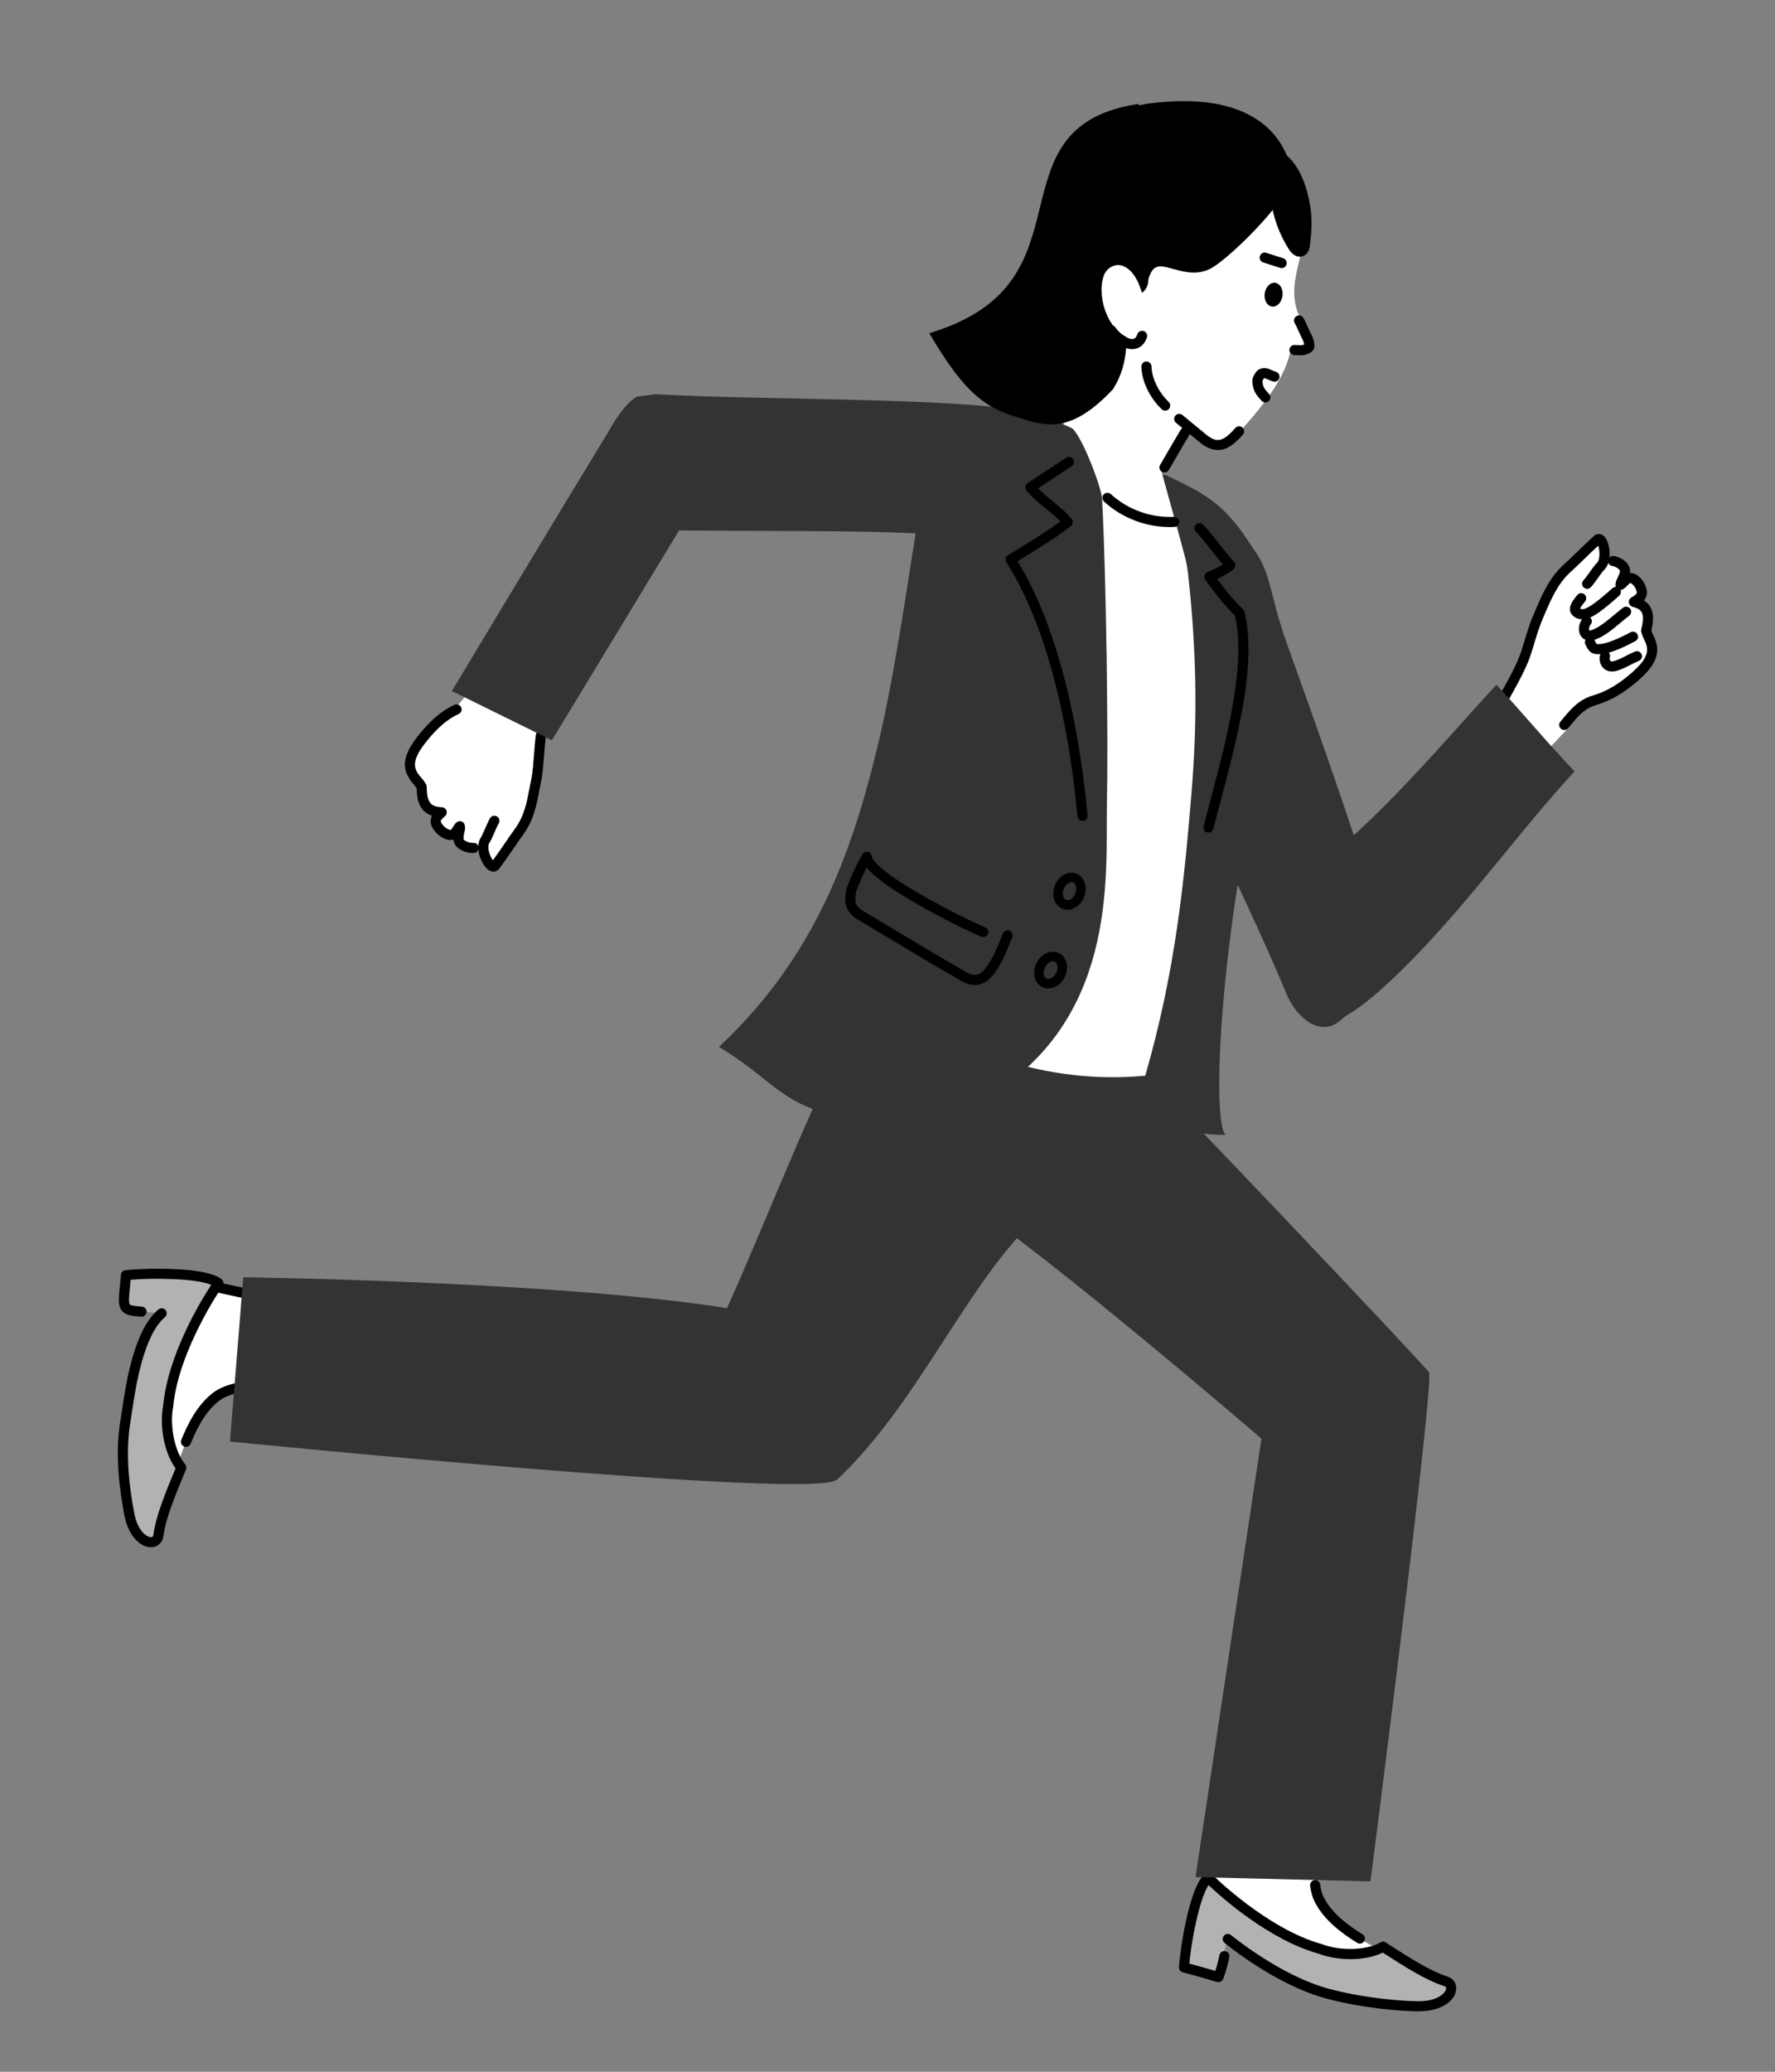 <?xml version="1.0" encoding="UTF-8"?>
<svg id="_レイヤー_4" data-name="レイヤー 4" xmlns="http://www.w3.org/2000/svg" viewBox="0 0 120 140">
  <rect x="0" y="0" width="120" height="140" fill="#808080" stroke="none"/>
  <defs>
    <style>
      .cls-1, .cls-2, .cls-3, .cls-4, .cls-5 {
        stroke-width: 0px;
      }

      .cls-2 {
        fill: #b2b2b2;
      }

      .cls-3 {
        fill: #333;
      }

      .cls-4 {
        fill: #fff;
      }

      .cls-5 {
        fill: #696969;
      }
    </style>
  </defs>
  <g>
    <g>
      <path class="cls-4" d="M14.017,86.845l7.041,1.53-.911,5.245s-4.003-.386-5.499.738c-1.772,1.332-2.379,4.082-3.112,5.849-.365-1.133-.72-2.276-.499-3.387.1-.374-.934-1.468-.934-1.468l3.914-8.508Z"/>
      <path class="cls-1" d="M12.572,97.771c-.043,0-.087-.008-.129-.025-.175-.071-.258-.27-.187-.445.43-1.055,1.068-2.373,2.186-3.214.485-.364,1.233-.618,2.226-.754.187-.025.359.105.384.292.026.187-.105.359-.292.384-.876.12-1.518.329-1.908.623-.768.578-1.374,1.481-1.964,2.927-.054.132-.182.212-.316.212Z"/>
      <path class="cls-1" d="M16.307,87.684c-.024,0-.048-.003-.073-.008l-2.105-.458c-.184-.04-.301-.222-.261-.406.04-.184.223-.301.406-.261l2.105.458c.184.04.301.222.261.406-.035.16-.176.269-.333.269Z"/>
      <path class="cls-2" d="M9.888,88.658c-1.788-.128-1.578-.067-1.371-2.483.971-.137,5.27-.263,6.254.535,0,0-3.034,4.345-3.4,8.322-.221,1.111-.016,3.028.889,4.144-.628,1.514-1.383,3.267-1.549,4.585-.106.845-1.619.604-1.991-1.544-.176-1.019-.675-3.622-.236-6.205.249-1.467.67-5.751,2.446-7.264l-1.043-.089Z"/>
    </g>
    <g>
      <path class="cls-4" d="M81.676,127.653l2.747-6.66,5.002,1.822s-1.086,3.872-.243,5.543c.999,1.979,3.599,3.061,5.209,4.094-1.18.159-2.367.308-3.422-.106-.351-.165-1.609.66-1.609.66l-7.684-5.353Z"/>
      <path class="cls-1" d="M91.933,131.341c-.062,0-.124-.017-.181-.052-1.001-.625-2.232-1.506-2.874-2.779-.147-.291-.25-.654-.306-1.078-.025-.187.107-.358.294-.383.187-.025.358.107.383.294.046.348.126.637.238.86.566,1.121,1.701,1.929,2.627,2.507.16.1.208.31.109.47-.065.104-.176.16-.29.16Z"/>
      <path class="cls-2" d="M89.268,131.701c1.055.413,2.978.55,4.236-.145,1.38.885,2.972,1.937,4.24,2.333.813.254.309,1.701-1.871,1.687-1.034-.006-4.915-.603-6.15-.862-1.641-.344-5.543-1.673-6.719-3.688-.81,2.801-.234,2.655-2.958,1.923.036-.98.671-5.234,1.63-6.062,0,0,3.742,3.752,7.592,4.814Z"/>
      <path class="cls-1" d="M10.205,104.554c-.692,0-1.549-.708-1.821-2.28l-.027-.152c-.191-1.092-.638-3.648-.21-6.168.03-.177.063-.398.101-.654.282-1.888.806-5.403,2.46-6.812.143-.122.359-.105.481.039.122.143.105.359-.039.481-1.46,1.243-1.978,4.722-2.227,6.393-.039.259-.072.483-.103.668-.409,2.404.024,4.879.209,5.936l.027.154c.225,1.299.866,1.714,1.149,1.714.002,0,.004,0,.006,0,.1-.002.147-.047.16-.154.161-1.282.848-2.933,1.454-4.39l.042-.102c-.851-1.188-1.071-3.036-.837-4.243.325-3.451,2.552-7.091,3.252-8.161-1.117-.467-4.173-.462-5.453-.34-.014.151-.027.291-.04.42-.061.635-.109,1.136-.018,1.244.079.093.545.128.824.149.188.014.329.178.315.366-.014.188-.178.328-.366.315-.64-.048-1.044-.092-1.295-.39-.276-.328-.233-.773-.139-1.749.02-.204.042-.434.064-.691.014-.158.135-.287.292-.309.728-.103,5.353-.335,6.517.608.139.113.167.314.065.46-.03.043-2.986,4.319-3.34,8.158-.001.012-.003.024-.005.035-.219,1.102.032,2.892.82,3.862.079.097.098.23.05.346l-.118.284c-.589,1.417-1.257,3.022-1.407,4.213-.055.439-.386.741-.822.751-.008,0-.015,0-.023,0Z"/>
      <path class="cls-1" d="M82.372,133.948c-.035,0-.07-.005-.104-.016-.006-.002-.64-.204-2.31-.653-.154-.041-.258-.183-.252-.342.027-.735.614-5.328,1.748-6.308.135-.117.338-.109.465.017.037.037,3.725,3.701,7.441,4.726.011.003.023.007.034.011,1.046.41,2.852.478,3.946-.126.165-.091.373-.031.464.134.091.165.031.373-.134.464-1.326.732-3.307.635-4.508.17-3.339-.928-6.53-3.762-7.46-4.64-.657,1.017-1.191,4.025-1.296,5.307.889.241,1.447.402,1.757.494.075-.23.181-.593.279-1.068.038-.185.218-.303.403-.265.185.038.303.218.265.403-.192.933-.412,1.462-.422,1.484-.055.13-.181.209-.315.209Z"/>
      <path class="cls-1" d="M95.902,135.917c-.011,0-.021,0-.032,0-1.066-.007-3.741-.197-6.237-.874-3.412-.924-6.709-3.64-6.847-3.755-.145-.12-.165-.335-.045-.481s.335-.165.481-.045c.033.027,3.324,2.737,6.59,3.622,2.428.658,5.027.844,6.063.85,1.326.006,1.847-.559,1.89-.835.015-.099-.02-.153-.124-.185-1.233-.385-2.737-1.352-4.063-2.205l-.259-.167c-.159-.102-.205-.313-.103-.472.102-.159.313-.205.472-.103l.26.167c1.29.83,2.752,1.77,3.897,2.127.423.132.662.51.595.941-.106.683-.945,1.413-2.537,1.413Z"/>
    </g>
    <path class="cls-4" d="M88.763,23.147s-.848-1.536-1.045-2.088c-.407-1.14-.195-2.222.157-3.593.232-.901-.116-3.559-.382-4.021-1.346-3.502-5.563-5.554-7.796-4.821-2.939.673-5.999,2.389-7.397,8.69-.849,4.071.188,5.679.758,7.712.168.91-1.507,4.337-1.661,4.945,1.086,2.02,2.192,2.606,3.412,3.948.628.691,4.456.421,4.745,1.289.114-.369-.92-2.947-1.042-3.338.361-.822,1.152-1.686,1.764-2.829,1.554.52,2.275,1.583,3.516.159,1.124-1.29,3.009-3.354,3.43-5.408.321-.027.881.083,1.166.048.33-.041.52-.394.374-.692Z"/>
    <path class="cls-3" d="M79.061,34.823c.377,2.899.938,5.208,1.233,9.759.295,4.551.394,11.3-1.062,16.928-.986,3.813-5.701,8.304-2.399,11.877,2.247,2.431,2.812,3.293,6.027,3.306-1.112-1.066-.127-16.806,3.449-28.993,1.133-3.86-.607-9.144-1.902-11.113-1.745-2.651-3.068-3.267-5.521-4.456-.14-.068-.253.076-.399-.246.3,2.197.198.038.574,2.938Z"/>
    <g>
      <g>
        <path class="cls-4" d="M107.843,36.706c-.316.3-.563.594-.908.906-.345.311-1.217,1.206-1.481,1.398-.945.689-1.104,1.736-1.48,2.672-.376.936-.58,1.887-.963,2.855-.459,1.161-1.18,2.318-1.79,3.426-.246.602-.485,1.198-.729,1.799,1.038.684,2.064,1.379,3.109,2.057.577-.649,1.365-1.509,1.904-2.077.215-.227.26-.252.347-.364.514-.664,1.572-1.825,2.216-2.006,1.445-.407,2.088-1.572,3.01-2.227.75-.533.902-.897.905-1.521.003-.624-.427-.635-.695-1.012.091-.393.196-.878.049-1.279-.147-.4-.507-.558-.882-.66.23-.204.466-.342.547-.69.081-.348-.017-.803-.324-1.079-.244-.22-.775-.021-1.063.069-.003.004,0,0,0,0,.331-.307.292-.772-.044-1.023-.397-.297-.694-.393-1.123-.178.334-.532.19-1.519-.607-1.065Z"/>
        <g>
          <path class="cls-1" d="M105.75,49.328c-.077,0-.155-.026-.219-.08-.144-.121-.163-.336-.042-.481l.13-.155c.57-.685,1.109-1.331,2.077-1.618.918-.272,1.732-.75,2.639-1.55.465-.41,1-.951,1.014-1.498.007-.311-.069-.468-.175-.687-.074-.154-.159-.328-.217-.565-.013-.053-.013-.107,0-.16.091-.385.171-.786.062-1.084-.079-.216-.261-.342-.65-.447-.129-.035-.226-.143-.248-.275s.037-.265.149-.339c.042-.028.085-.054.127-.08.194-.118.241-.157.261-.275.01-.088-.108-.381-.295-.549-.074-.066-.135-.09-.16-.085-.033.013-.119.102-.17.155-.087.091-.185.193-.308.264-.109.062-.243.06-.35-.007-.107-.066-.168-.186-.16-.311.013-.199.092-.357.156-.483.03-.059.057-.114.075-.165.008-.025.017-.049.026-.074.059-.168.059-.189.03-.244-.055-.103-.314-.268-.484-.284-.188-.018-.325-.185-.307-.373.018-.188.185-.324.373-.307.345.034.833.289,1.021.644.1.188.111.356.09.501.222-.004.45.093.653.285.287.273.547.776.484,1.145-.032.188-.104.327-.192.436.219.135.412.332.521.631.163.447.086.93-.019,1.39.04.132.093.241.148.356.119.246.254.525.243,1.001-.019.811-.675,1.491-1.244,1.994-.612.539-1.577,1.302-2.896,1.693-.77.228-1.201.746-1.747,1.401l-.131.157c-.068.08-.164.122-.262.122Z"/>
          <path class="cls-1" d="M101.031,48.755c-.054,0-.108-.013-.159-.039-.167-.088-.231-.294-.143-.461.018-.035.032-.062.043-.083.016-.119.095-.265.218-.492.085-.156.201-.361.334-.596.429-.757,1.078-1.901,1.384-2.695.141-.366.257-.749.379-1.155.168-.555.341-1.129.599-1.726.037-.086.074-.173.113-.263.421-.987.946-2.216,1.893-3.067.285-.256.576-.539.883-.839.369-.359.75-.73,1.19-1.125.214-.191.505-.172.708.046.361.388.572,1.683-.036,2.269-.092.088-.254.315-.396.515-.169.237-.344.483-.496.64-.131.136-.347.14-.483.009-.136-.131-.14-.347-.009-.483.117-.121.277-.346.432-.563.175-.246.341-.478.478-.61.233-.224.19-.854.087-1.162-.36.329-.684.644-.999.951-.313.304-.608.592-.903.857-.835.75-1.327,1.902-1.722,2.828-.039.091-.076.179-.114.266-.242.561-.41,1.116-.572,1.653-.126.418-.245.813-.395,1.203-.324.842-.962,1.966-1.428,2.787-.131.231-.245.431-.328.585-.061.113-.098.184-.121.227-.013.105-.071.216-.137.341-.061.116-.18.182-.302.182Z"/>
        </g>
      </g>
      <path class="cls-1" d="M107.475,43.288c-.328,0-.507-.183-.58-.283-.238-.326-.189-.858.114-1.239.117-.147.332-.172.48-.054.147.117.172.332.054.48-.13.164-.131.371-.097.411.01.004.076.011.206-.039.486-.186.995-.61,1.486-1.02.205-.171.399-.333.592-.479.15-.113.364-.083.478.067.113.151.083.365-.067.478-.179.135-.367.292-.566.458-.534.446-1.087.907-1.68,1.134-.162.062-.301.086-.421.086Z"/>
      <path class="cls-1" d="M108.054,44.208c-.497,0-.654-.207-.85-.618l-.021-.044c-.082-.17-.01-.374.16-.455.17-.082.374-.01.455.16l.022.045c.043.089.096.2.121.222.006.002.066.023.323-.006.404-.046,1.141-.34,1.973-.788.166-.089.373-.027.462.139.089.166.027.373-.139.462-.539.29-1.544.789-2.219.865-.107.012-.201.018-.286.018Z"/>
      <path class="cls-1" d="M108.987,45.378c-.235,0-.447-.085-.603-.247-.215-.224-.293-.569-.204-.9.049-.182.236-.29.418-.241.182.049.29.236.241.418-.031.114-.003.207.037.25.037.039.102.048.192.028.259-.059.561-.214.852-.364.204-.105.416-.214.622-.295.176-.069.374.018.442.193.069.175-.018.374-.193.442-.174.068-.361.165-.559.266-.329.169-.67.344-1.014.422-.079.018-.157.027-.232.027Z"/>
      <path class="cls-1" d="M106.96,41.849c-.208,0-.42-.063-.614-.235-.497-.439.02-1.076.214-1.315.025-.031.047-.058.064-.08.113-.151.327-.182.478-.068.151.113.181.327.068.478-.021.028-.049.062-.08.101-.06.074-.231.285-.264.396.113.077.316.084.85-.283.373-.257.865-.681,1.341-1.1.141-.125.357-.111.482.03.125.141.111.357-.03.482-.492.434-1.003.874-1.406,1.151-.206.142-.647.444-1.102.444Z"/>
    </g>
    <path class="cls-3" d="M90.561,69c-1.34,1.096-2.926-.233-3.605-1.877-2.16-5.227-6.724-14.598-7.65-16.121-1.996-3.285,2.67-4.178,2.96-6.439.29-2.261.61-4.212.785-6.543.161.048.57-2.221.926-1.839,2.146,2.303,1.582,3.293,3.062,7.418,1.726,4.81,5.78,16.031,7.162,21.767-.803,1.178-2.304,2.541-3.64,3.633Z"/>
    <path class="cls-3" d="M86.743,59.943c4.732-2.38,10.68-9.658,14.428-13.669,1.933,2.087,3.311,3.786,5.28,5.849-3.823,4.163-6.739,8.346-10.822,12.56-.88.908-3.475,3.522-4.993,4.121-1.379-2.857-2.578-5.928-3.893-8.861Z"/>
    <path class="cls-5" d="M83.281,120.408c-.79,1.947-1.481,3.779-1.918,5.789,2.873.118,5.628.29,8.557.382-.463-.88.549-7.371-.616-7.217s-4.447.889-6.024,1.046Z"/>
    <g>
      <path class="cls-3" d="M56.571,99.969c-.929,1.459-41.023-2.558-41.023-2.558l.897-11.1s24.094.31,34.685,2.443l5.44,11.215Z"/>
      <path class="cls-3" d="M48.38,90.066c2.429-5.138,5.043-11.983,7.484-17.119,5.412,1.03,10.828,2.199,16.255,3.083-.248,3.069-2.226,3.573-2.356,6.561-4.625,4.576-7.764,12.336-13.227,17.444l-8.156-9.97Z"/>
    </g>
    <path class="cls-3" d="M57.162,79.874c2.344-.123,4.694-.162,7.036-.146,6.499.044,12.977.618,19.458,1.038,1.106.072.423.858,1.529.911-1.996-2.545-4.864-4.959-6.033-7.134-1.762-1.791.063-4.079-1.609-5.908-2.629-1.804-3.342-2.324-6.776-2.638-3.842-.351-8.58-.654-12.587-1.03-.658,1.822-.816,2.804-1.532,4.797-.717,1.993-1.614,4.115-.481,6.797.271.642.504,2.025.996,3.312Z"/>
    <path class="cls-3" d="M85.28,97.224l-4.457,29.623,11.829.288s4.37-33.963,3.953-34.421c-3.134-3.445-15.666-16.64-20.156-21.214-2.516,2.715-4.761,2.862-6.852,5.505-2.091,2.642-3.235,1.118-5.255,3.698,3.463,1.515,21.126,16.654,20.938,16.521Z"/>
    <path class="cls-4" d="M78.416,31.453c.492-.668,1.3-2.032,1.661-2.717-2.374-.707-5.565.156-7.94-.55-.943,1.992-1.885,3.985-2.828,5.977.896,4.902,1.792,9.805,2.689,14.707-3.176,7.798-1.429,24.489-9.017,20.833,4.941,2.381,9.572,3.444,14.446,2.987,2.056-7.144,2.631-13.117,3.139-19.277.415-5.043.305-9.698-.247-14.648-.052-.467-.121-.799-.268-1.358-.43-1.633-1.187-4.275-1.635-5.954Z"/>
    <path class="cls-3" d="M69.174,27.867c.62.11,1.873.413,3.237,1.039.641.295,2.052,4.004,2.094,4.778.29,5.358.422,16.284.328,20.625-.097,4.474.806,13.957-7.395,19.397-2.51,1.665-5.538,2.371-8.534,2.058-6.086-.638-6.049-2.457-10.298-5.02,6.25-5.846,8.899-12.618,10.789-20.586,1.19-5.016,1.985-11.056,2.815-15.985,2.903-2.969,4.046-3.297,6.963-6.306Z"/>
    <path class="cls-1" d="M65.907,66.561c-.268,0-.571-.08-.915-.275-1.69-.96-3.497-2.046-5.244-3.097-.608-.366-1.208-.726-1.793-1.075-1.008-.602-.837-1.484-.724-2.068.004-.019.009-.038.016-.056.334-.877.67-1.596,1.057-2.262.076-.131.229-.196.376-.16.147.036.253.164.26.315.003.069.126.724,3.316,2.567,1.853,1.07,3.779,1.987,4.354,2.218.175.07.259.269.189.444-.07.175-.269.259-.444.189-.713-.287-2.704-1.258-4.44-2.26-2.027-1.171-2.926-1.923-3.327-2.407-.242.472-.467.984-.692,1.572-.126.658-.121,1.007.41,1.323.585.349,1.186.71,1.794,1.076,1.744,1.048,3.547,2.132,5.23,3.088.601.341.965.225,1.445-.459.291-.414.626-1.117,1.027-2.149.068-.176.266-.263.442-.195.176.068.263.266.195.442-.42,1.084-.782,1.834-1.104,2.294-.306.437-.756.936-1.426.936Z"/>
    <path class="cls-1" d="M73.18,55.472c-.174,0-.323-.133-.339-.31-.385-4.207-1.522-12.031-4.807-17.164-.049-.077-.066-.17-.045-.259.02-.089.075-.166.153-.214.236-.146.459-.284.672-.416,1.217-.752,2.066-1.277,2.872-1.875-.297-.306-.63-.578-.978-.862-.451-.368-.916-.748-1.311-1.219-.063-.075-.09-.172-.076-.269.014-.096.069-.182.15-.236.612-.403,1.224-.807,1.836-1.21l.77-.508c.157-.104.369-.06.473.097.104.157.06.369-.097.473l-.77.508c-.501.33-1.002.661-1.504.991.293.299.619.565.961.844.45.368.916.748,1.311,1.219.06.071.088.163.078.256-.01.092-.057.176-.13.233-.927.718-1.841,1.283-3.225,2.139-.123.076-.249.154-.379.235,3.221,5.254,4.344,12.987,4.728,17.177.017.188-.121.354-.309.371-.011,0-.021.001-.032.001Z"/>
    <path class="cls-3" d="M43.371,35.81c8.788.148,15.233-.069,21.579.408,2.031-3.533,5.776-8.038,5.776-8.038,0,0-.812-.179-1.625-.407-4.574-.913-17.953-.732-24.652-1.129-.715-.042-1.622.597-1.483,1.3l.406,7.865Z"/>
    <g>
      <g>
        <path class="cls-4" d="M33.578,58.232c.246-.353.425-.688.698-1.057.273-.369.942-1.411,1.16-1.647.783-.846.686-1.905.829-2.884.143-.979.109-1.944.251-2.958.17-1.216.613-2.482.952-3.677.097-.632.189-1.258.284-1.889-1.244-.462-2.479-.935-3.728-1.389-.427.743-1.013,1.731-1.42,2.389-.162.262-.201.293-.262.421-.363.757-1.157,2.082-1.76,2.381-1.354.672-1.734,1.923-2.515,2.749-.635.671-.696,1.046-.536,1.656.16.61.613.538.975.845.009.41.028.896.281,1.253s.671.445,1.076.467c-.18.247-.391.415-.383.779.008.364.237.785.612.984.298.159.792-.124,1.075-.276.002-.004,0,0,0,0-.271.387-.079.817.312.986.462.2.807.256,1.199-.048-.22.628.219,1.495.9.915Z"/>
        <g>
          <path class="cls-1" d="M31.954,57.643c-.348,0-.826-.152-1.07-.414-.159-.17-.212-.341-.224-.495-.235.065-.507.015-.779-.146-.351-.208-.723-.616-.757-.993-.017-.193.02-.346.081-.47-.255-.085-.507-.234-.696-.502-.283-.4-.33-.884-.341-1.355-.074-.118-.156-.213-.242-.313-.187-.217-.398-.463-.51-.924-.152-.625.1-1.347.77-2.207.54-.694,1.391-1.678,2.541-2.195.172-.077.374,0,.451.171.077.172,0,.374-.171.451-1.011.455-1.787,1.354-2.283,1.991-.534.686-.745,1.218-.645,1.627.073.302.195.444.364.64.114.133.244.284.362.495.027.049.042.104.043.161.007.392.029.796.218,1.063.145.204.388.301.815.323.134.007.251.092.3.216.049.125.02.267-.073.363-.043.045-.089.086-.134.126-.154.139-.18.172-.171.278.012.085.196.34.446.479.13.072.209.072.232.062.031-.018.096-.121.135-.183.066-.105.141-.223.248-.317.092-.08.219-.105.335-.066.115.039.201.137.225.257.04.202-.001.372-.035.509-.016.065-.029.121-.034.173-.002.026-.005.052-.007.077-.017.172-.012.188.035.238.092.099.416.216.607.196.187-.02.355.116.375.304.02.187-.116.355-.304.375-.034.004-.07.005-.108.005Z"/>
          <path class="cls-1" d="M33.363,58.899c-.111,0-.228-.037-.337-.112-.287-.199-.497-.617-.597-.942-.152-.494-.122-.94.084-1.256.073-.112.177-.352.277-.584.113-.261.229-.531.343-.718.098-.161.308-.212.469-.114.161.098.212.308.114.469-.089.146-.196.394-.299.633-.117.27-.227.525-.332.687-.082.125-.091.344-.026.601.064.25.176.455.265.571.32-.44.593-.837.857-1.222.221-.322.43-.626.652-.934.612-.85.777-1.719.967-2.726.042-.222.085-.451.135-.684.07-.33.126-1.041.176-1.667.04-.501.077-.974.121-1.263.028-.186.202-.315.388-.287.186.028.315.202.287.388-.04.265-.077.727-.116,1.215-.054.679-.11,1.381-.189,1.755-.048.226-.091.452-.132.67-.197,1.041-.384,2.025-1.084,2.998-.218.302-.424.603-.643.922-.298.434-.606.882-.983,1.394-.101.137-.244.207-.398.207Z"/>
        </g>
      </g>
      <path class="cls-3" d="M41.081,29.259c-4.026,6.595-10.532,17.439-10.532,17.439l6.762,3.327s6.188-10.21,9.379-15.467c-.019.064.025.034.034.058l-2.401-7.97-1.243.145c-.947.518-1.788,2.119-2,2.467Z"/>
    </g>
    <path class="cls-1" d="M86.647,18.117c-.035,0-.07-.005-.104-.016l-1.147-.368c-.179-.058-.278-.25-.221-.429.058-.18.25-.278.429-.221l1.147.368c.179.058.278.25.221.429-.046.145-.181.237-.325.237Z"/>
    <g>
      <path class="cls-1" d="M73.494,20.776c1.549-1.292-.661-1.694,1.348-1.512.136.012,2.478,1.104,2.457-.447.716-2.544,2.61.084,4.491-1.032,1.263-.748,5.925-5.22,5.146-6.537-.288-.487-1.087-4.978-9.264-3.91-2.727.356-4.35,3.496-5.514,6.878-.831,2.414-2.086,6.625-.452,8.805.404-.885.998-1.635,1.787-2.245Z"/>
      <path class="cls-1" d="M71.779,23.686l-.345-.46c-1.682-2.245-.576-6.281.402-9.121.695-2.019,1.42-3.543,2.216-4.66,1.031-1.447,2.234-2.269,3.577-2.445,3.225-.421,5.725-.042,7.43,1.128,1.404.963,1.885,2.215,2.091,2.75.029.077.066.172.081.198.643,1.087-1.231,3.191-1.847,3.882-1.277,1.433-2.769,2.737-3.419,3.122-.943.559-1.878.304-2.629.1-.945-.257-1.383-.377-1.695.687-.008.507-.233.774-.425.91-.662.47-1.829.045-2.327-.136-.045-.016-.08-.03-.105-.038-.156-.014-.286-.024-.39-.03.099.387.029.875-.68,1.467l-.01.008c-.738.571-1.306,1.283-1.686,2.117l-.239.523ZM80.032,7.515c-.719,0-1.491.054-2.315.161-2.104.275-3.768,2.388-5.236,6.651-.498,1.445-1.942,5.64-.799,7.999.406-.698.941-1.307,1.598-1.816.59-.493.482-.73.396-.92-.05-.111-.144-.317-.003-.514.166-.233.438-.221,1.199-.152.062.006.113.024.249.074.882.321,1.454.396,1.699.221.035-.025.142-.101.138-.397v-.049s.013-.048.013-.048c.496-1.762,1.631-1.453,2.544-1.204.692.189,1.408.384,2.102-.028.609-.361,2.063-1.648,3.258-2.989,2.097-2.354,1.808-3.013,1.769-3.081-.043-.072-.079-.168-.13-.3-.199-.516-.612-1.589-1.84-2.432-1.14-.782-2.695-1.175-4.64-1.175ZM74.805,19.603s.004,0,.006,0c-.002,0-.004,0-.006,0Z"/>
    </g>
    <path class="cls-1" d="M85.544,27.196c-.092,0-.184-.037-.251-.11-.414-.451-.575-.679-.627-1.291-.022-.262.157-.536.266-.675.201-.257.585-.321.936-.157.163.077.247.109.413.171.177.065.267.261.202.438-.065.177-.261.267-.438.202-.178-.065-.281-.106-.467-.193-.049-.023-.097-.028-.119-.025-.06.081-.101.163-.111.198.033.379.083.473.448.871.128.139.118.355-.02.482-.066.06-.148.09-.231.09ZM85.346,25.76h0Z"/>
    <path class="cls-1" d="M87.857,24.008c-.18,0-.345-.014-.376-.016-.188-.017-.327-.182-.31-.37.017-.188.182-.326.37-.31.199.018.46.018.528.002.045-.014.078-.025.102-.035-.02-.104-.063-.252-.087-.299-.118-.205-.207-.41-.294-.608-.083-.19-.162-.369-.263-.546-.094-.164-.037-.372.127-.466.163-.094.372-.037.466.127.119.208.209.413.296.61.083.19.162.369.263.546.076.134.21.567.184.786-.043.369-.445.492-.596.538-.104.032-.261.041-.409.041ZM88.183,23.363h.001-.001Z"/>
    <path class="cls-1" d="M82.344,30.412c-.332,0-.672-.124-1.043-.367-.01-.007-.02-.014-.03-.022l-1.766-1.452c-.146-.12-.167-.335-.047-.48.12-.146.335-.167.48-.047l1.751,1.44c.532.346.926.473,1.823-.56.124-.142.339-.158.481-.034.142.124.158.339.034.481-.61.703-1.137,1.041-1.685,1.041Z"/>
    <path class="cls-1" d="M78.725,31.932c-.059,0-.118-.015-.173-.047-.162-.096-.217-.305-.121-.467.205-.348.367-.628.523-.9.254-.44.494-.856.879-1.494.097-.161.307-.213.468-.116.161.097.213.307.116.468-.381.632-.62,1.046-.872,1.483-.158.273-.321.555-.526.905-.064.108-.177.168-.294.168Z"/>
    <path class="cls-1" d="M78.773,27.751c-.084,0-.168-.031-.234-.093-.609-.572-1.335-1.669-1.376-2.876-.006-.188.141-.346.329-.353.189-.007.346.141.353.329.032.936.606,1.881,1.162,2.402.137.129.144.345.015.482-.067.071-.158.108-.249.108Z"/>
    <path class="cls-1" d="M85.5,19.831c-.061.443.158.84.491.885.332.046.651-.276.712-.719.061-.443-.158-.84-.491-.885-.332-.046-.651.276-.712.719Z"/>
    <g>
      <path class="cls-1" d="M76.814,7.391c-9.634,1.594-2.484,11.741-13.476,15.319,2.119,3.545,3.447,4.498,5.282,5.077,2.001.631,3.507,1.313,6.35-1.692,2.159-3.448-.775-7.045,1.288-10.647.736-1.333.956-2.839-.115-4.056-.565-.814,1.357-3.288.67-4.001Z"/>
      <path class="cls-1" d="M71.05,28.677c-.769,0-1.487-.23-2.247-.474-.094-.03-.189-.061-.285-.091-1.091-.344-1.887-.793-2.662-1.499-.874-.797-1.767-1.982-2.81-3.728l-.219-.367.407-.132c5.439-1.771,6.271-5.128,7.075-8.375.782-3.158,1.521-6.141,6.451-6.956l.177-.029.124.129c.504.523.143,1.425-.24,2.38-.236.588-.557,1.391-.404,1.651,1.019,1.175,1.069,2.746.141,4.428-.971,1.695-.777,3.366-.573,5.136.21,1.813.426,3.688-.725,5.527l-.018.029-.023.025c-1.72,1.817-3.003,2.347-4.169,2.347ZM63.85,22.897c1.939,3.162,3.18,4.031,4.873,4.565.097.031.193.061.288.092,1.825.585,3.145,1.008,5.688-1.668,1.004-1.627.811-3.293.608-5.058-.208-1.802-.424-3.665.656-5.549.552-1,.99-2.451-.075-3.661l-.024-.031c-.381-.549-.039-1.402.323-2.306.194-.485.473-1.18.437-1.51-4.266.797-4.91,3.4-5.654,6.404-.79,3.19-1.683,6.796-7.12,8.722Z"/>
    </g>
    <path class="cls-4" d="M74.604,18.681c.182-.573.731-.858,1.201-.743.469.115.857.559,1.108,1.082.252.523.387,1.124.519,1.716,0,0,.403,2.45-.862,2.18-1.576-.337-2.448-2.721-1.967-4.235Z"/>
    <path class="cls-1" d="M76.543,23.593c-.684,0-1.406-.63-1.699-1.088-.101-.159-.055-.37.104-.471.159-.101.37-.055.471.104.245.383.82.812,1.169.771.054-.006.198-.024.301-.324.061-.178.255-.273.434-.212.178.061.273.256.212.434-.211.614-.633.752-.866.779-.042.005-.084.007-.126.007Z"/>
    <path class="cls-1" d="M79.086,35.616c-1.633,0-3.239-.619-4.448-1.723-.139-.127-.149-.343-.022-.482.127-.139.343-.149.482-.022,1.152,1.052,2.706,1.612,4.264,1.538.188-.008.348.136.357.325.009.188-.136.348-.325.357-.103.005-.206.007-.309.007Z"/>
    <g>
      <path class="cls-1" d="M87.421,16.661c.125.195.332.41.549.33.182-.067.232-.297.255-.491.135-1.151.166-1.915-.085-3.046-.252-1.132-.863-2.643-1.954-3.037-.107-.038.035,2.781.07,3.047.15,1.133.548,2.233,1.165,3.196Z"/>
      <path class="cls-1" d="M87.876,17.349c-.266,0-.533-.177-.742-.505h0c-.638-.996-1.059-2.15-1.216-3.336-.021-.157-.064-.947-.089-1.625-.058-1.575-.013-1.611.137-1.732l.149-.12.187.064c.471.17,1.626.83,2.171,3.284.257,1.155.234,1.939.091,3.16-.018.154-.073.622-.476.771-.07.026-.141.039-.213.039ZM87.708,16.476c.055.085.106.139.141.167.011-.032.025-.088.037-.183.137-1.167.158-1.867-.079-2.933-.211-.949-.657-2.033-1.319-2.553.007.775.078,2.235.106,2.445.144,1.087.53,2.144,1.114,3.057h0Z"/>
    </g>
  </g>
  <path class="cls-1" d="M81.697,56.261c-.029,0-.058-.004-.086-.011-.182-.048-.292-.234-.244-.416.131-.503.267-1.013.404-1.528,1.164-4.377,2.482-9.331,1.72-12.713-1.015-.966-1.972-2.371-2.013-2.432-.059-.087-.075-.197-.042-.297.033-.1.11-.18.209-.216.007-.002.566-.205,1.034-.505-.274-.314-.544-.658-.808-.993-.336-.427-.683-.869-1.023-1.228-.13-.137-.124-.353.012-.482.137-.13.353-.124.482.012.363.382.72.836,1.065,1.276.336.428.684.871,1.026,1.23.065.068.099.16.093.253s-.048.181-.12.242c-.34.289-.795.522-1.121.668.357.49,1.053,1.401,1.745,2.042.049.046.084.105.1.171.851,3.552-.447,8.429-1.702,13.146-.137.514-.272,1.023-.403,1.525-.04.153-.178.255-.33.255Z"/>
  <path class="cls-1" d="M72.169,61.475c-.115,0-.229-.021-.339-.065-.546-.22-.776-.929-.513-1.582.122-.303.332-.552.591-.703.281-.163.6-.193.874-.083.545.22.775.929.513,1.582h0c-.21.521-.671.851-1.127.851ZM72.439,59.618c-.085,0-.162.036-.208.062-.134.078-.25.219-.318.387-.128.318-.057.66.156.745.213.085.501-.111.629-.43.128-.318.057-.66-.156-.745-.035-.014-.07-.02-.103-.02ZM72.997,60.503h0,0Z"/>
  <path class="cls-1" d="M70.869,66.791c-.147,0-.29-.033-.42-.099-.264-.134-.451-.394-.513-.713-.058-.294-.008-.617.14-.908.318-.628,1.004-.922,1.528-.656.524.266.692.993.373,1.621-.148.291-.379.522-.65.649-.15.07-.306.105-.458.105ZM71.181,64.959c-.188,0-.408.158-.532.404-.082.162-.112.341-.082.494.014.072.055.203.173.263.118.06.247.016.314-.015.14-.066.268-.196.35-.358h0c.155-.306.114-.652-.091-.756-.041-.021-.085-.03-.132-.03Z"/>
</svg>